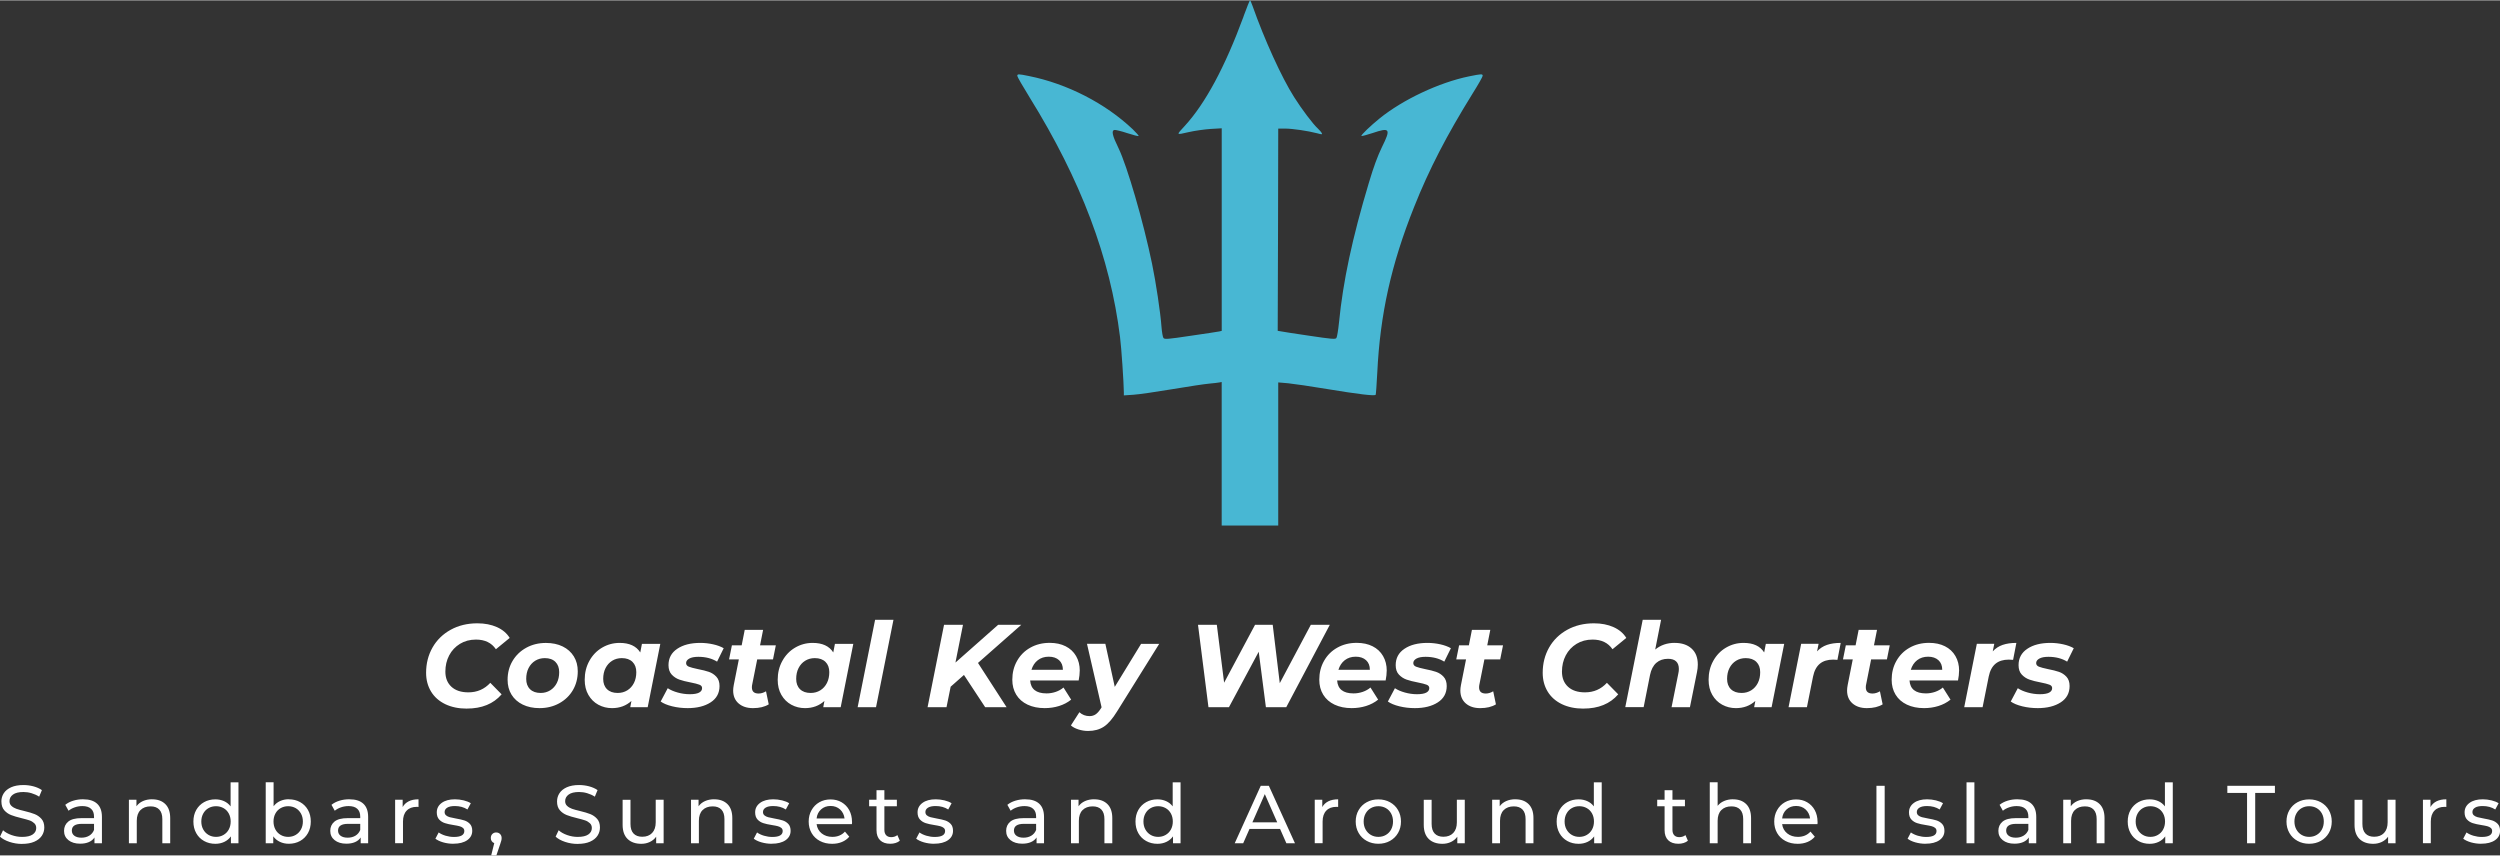 <?xml version="1.0" encoding="UTF-8"?><svg id="a" xmlns="http://www.w3.org/2000/svg" width="8.56in" height="2.93in" viewBox="0 0 616.34 210.81"><rect x="0" y="0" width="616.34" height="210.81" fill="#333333" stroke="none"/><defs><style>.d{fill:#fff;}.e{fill:#48b7d3;}</style></defs><path id="b" class="d" d="M5.43,207.98c-1.07,0-2.1-.17-3.09-.5-.99-.33-1.77-.76-2.34-1.29h0l.75-1.58c.54.49,1.23.88,2.08,1.18.84.3,1.71.46,2.6.46h0c1.17,0,2.05-.2,2.63-.6.58-.4.87-.93.87-1.59h0c0-.49-.16-.88-.48-1.18-.32-.3-.71-.54-1.17-.7-.47-.16-1.12-.34-1.97-.55h0c-1.07-.26-1.93-.51-2.58-.77-.65-.26-1.22-.65-1.68-1.18-.47-.53-.7-1.25-.7-2.16H.34c0-.76.2-1.44.6-2.05.4-.61,1-1.09,1.81-1.46.81-.36,1.82-.55,3.02-.55h0c.84,0,1.66.11,2.47.32.81.22,1.51.53,2.09.93h0l-.67,1.62c-.59-.38-1.23-.66-1.9-.86-.68-.2-1.34-.29-1.98-.29h0c-1.15,0-2.01.21-2.58.63-.57.42-.86.96-.86,1.62h0c0,.49.16.88.49,1.18.32.3.73.54,1.2.71.48.17,1.13.35,1.95.54h0c1.07.26,1.92.51,2.57.77s1.2.65,1.67,1.17.7,1.24.7,2.13h0c0,.74-.2,1.42-.61,2.04-.41.61-1.02,1.1-1.84,1.46-.82.36-1.84.54-3.04.54h0ZM20.54,196.98c1.49,0,2.62.36,3.41,1.09.79.73,1.18,1.82,1.18,3.26h0v6.48h-1.84v-1.42c-.32.5-.79.88-1.39,1.14-.6.26-1.31.39-2.14.39h0c-1.2,0-2.16-.29-2.89-.87-.72-.58-1.08-1.34-1.08-2.29h0c0-.94.34-1.7,1.03-2.28.69-.57,1.78-.86,3.28-.86h3.08v-.38c0-.84-.24-1.48-.73-1.92-.49-.45-1.2-.67-2.15-.67h0c-.63,0-1.26.1-1.86.31-.61.21-1.12.49-1.54.84h0l-.81-1.46c.55-.45,1.22-.79,1.98-1.02.77-.24,1.59-.35,2.45-.35h0ZM20.09,206.44c.74,0,1.38-.17,1.92-.5.54-.33.93-.8,1.17-1.41h0v-1.5h-3c-1.65,0-2.47.55-2.47,1.66h0c0,.54.21.97.63,1.28.42.31,1,.47,1.74.47h0ZM37.51,196.98c1.36,0,2.45.39,3.25,1.18.8.79,1.2,1.95,1.2,3.47h0v6.18h-1.94v-5.95c0-1.04-.25-1.82-.75-2.35-.5-.53-1.22-.79-2.15-.79h0c-1.05,0-1.88.31-2.49.92-.61.61-.91,1.5-.91,2.64h0v5.53h-1.94v-10.73h1.86v1.62c.39-.55.92-.98,1.59-1.28.67-.3,1.43-.45,2.28-.45h0ZM56.85,192.79h1.94v15.03h-1.86v-1.7c-.43.59-.98,1.05-1.64,1.36-.66.31-1.39.47-2.19.47h0c-1.04,0-1.97-.23-2.79-.69-.82-.46-1.47-1.1-1.93-1.93-.47-.83-.7-1.79-.7-2.87h0c0-1.08.23-2.03.7-2.86.47-.82,1.11-1.46,1.93-1.92.82-.46,1.76-.69,2.79-.69h0c.77,0,1.48.15,2.13.44.65.29,1.19.72,1.62,1.29h0v-5.91ZM53.26,206.24c.68,0,1.29-.16,1.84-.48.55-.32.99-.76,1.3-1.34.31-.57.47-1.23.47-1.97h0c0-.74-.16-1.4-.47-1.97-.31-.57-.74-1.02-1.3-1.33-.55-.31-1.17-.47-1.84-.47h0c-.69,0-1.31.16-1.85.47-.55.31-.98.75-1.3,1.33s-.48,1.23-.48,1.97h0c0,.74.16,1.4.48,1.97.32.57.75,1.02,1.3,1.34.55.32,1.16.48,1.85.48h0ZM71.2,196.98c1.04,0,1.97.23,2.79.69.82.46,1.47,1.1,1.93,1.92.47.82.7,1.78.7,2.86h0c0,1.08-.23,2.04-.7,2.87-.47.83-1.11,1.47-1.93,1.93-.82.46-1.76.69-2.79.69h0c-.8,0-1.53-.16-2.19-.47-.66-.31-1.21-.76-1.64-1.36h0v1.7h-1.86v-15.03h1.94v5.91c.43-.57.97-1,1.62-1.29.65-.29,1.36-.44,2.13-.44h0ZM71.04,206.24c.69,0,1.31-.16,1.85-.48.55-.32.98-.76,1.3-1.34.32-.57.48-1.23.48-1.97h0c0-.74-.16-1.4-.48-1.97s-.75-1.02-1.3-1.33c-.55-.31-1.16-.47-1.85-.47h0c-.68,0-1.29.16-1.84.47-.55.31-.99.75-1.3,1.33-.31.57-.47,1.23-.47,1.97h0c0,.74.16,1.4.47,1.97.31.57.74,1.02,1.3,1.34.55.32,1.17.48,1.84.48h0ZM86.17,196.98c1.49,0,2.62.36,3.41,1.09.79.73,1.18,1.82,1.18,3.26h0v6.48h-1.84v-1.42c-.32.5-.79.88-1.39,1.14-.6.26-1.31.39-2.14.39h0c-1.2,0-2.16-.29-2.89-.87-.72-.58-1.08-1.34-1.08-2.29h0c0-.94.34-1.7,1.03-2.28.69-.57,1.78-.86,3.28-.86h3.08v-.38c0-.84-.24-1.48-.73-1.92-.49-.45-1.2-.67-2.15-.67h0c-.63,0-1.26.1-1.86.31-.61.21-1.12.49-1.54.84h0l-.81-1.46c.55-.45,1.22-.79,1.98-1.02.77-.24,1.59-.35,2.45-.35h0ZM85.72,206.44c.74,0,1.38-.17,1.92-.5.54-.33.93-.8,1.17-1.41h0v-1.5h-3c-1.65,0-2.47.55-2.47,1.66h0c0,.54.21.97.63,1.28s1,.47,1.74.47h0ZM99.27,198.89c.34-.62.84-1.09,1.5-1.42s1.46-.49,2.41-.49h0v1.88c-.11-.01-.26-.02-.45-.02h0c-1.05,0-1.88.31-2.48.94-.6.63-.9,1.52-.9,2.68h0v5.35h-1.94v-10.73h1.86v1.8ZM111.77,207.94c-.88,0-1.72-.12-2.53-.35-.81-.24-1.44-.54-1.9-.9h0l.81-1.54c.47.34,1.05.61,1.72.81.68.2,1.36.3,2.05.3h0c1.7,0,2.55-.49,2.55-1.46h0c0-.32-.11-.58-.34-.77-.23-.19-.52-.33-.86-.42-.34-.09-.83-.19-1.47-.29h0c-.86-.13-1.57-.29-2.12-.47-.55-.18-1.02-.47-1.41-.89-.39-.42-.59-1.01-.59-1.76h0c0-.97.41-1.75,1.22-2.34.81-.59,1.9-.88,3.26-.88h0c.72,0,1.43.09,2.15.26.72.18,1.3.41,1.76.71h0l-.83,1.54c-.88-.57-1.91-.85-3.1-.85h0c-.82,0-1.45.13-1.88.4-.43.27-.65.63-.65,1.07h0c0,.35.12.63.36.83.24.2.54.35.9.45.36.09.86.2,1.51.32h0c.86.15,1.56.31,2.1.48.53.17.99.46,1.37.86s.57.97.57,1.7h0c0,.97-.42,1.74-1.25,2.32-.83.57-1.96.86-3.39.86h0ZM122.36,205.16c.38,0,.69.13.94.39.25.26.37.59.37.98h0c0,.2-.02.4-.07.59-.05.19-.14.48-.27.87h0l-.95,2.81h-1.28l.75-3.02c-.26-.09-.46-.25-.62-.48-.16-.22-.23-.48-.23-.78h0c0-.4.13-.74.38-.99.26-.26.58-.38.97-.38h0ZM142.41,207.98c-1.07,0-2.1-.17-3.09-.5-.99-.33-1.77-.76-2.34-1.29h0l.75-1.58c.54.49,1.23.88,2.08,1.18.84.3,1.71.46,2.6.46h0c1.17,0,2.05-.2,2.63-.6.58-.4.87-.93.87-1.59h0c0-.49-.16-.88-.48-1.18-.32-.3-.71-.54-1.17-.7-.47-.16-1.12-.34-1.97-.55h0c-1.07-.26-1.93-.51-2.58-.77-.65-.26-1.22-.65-1.68-1.18-.47-.53-.7-1.25-.7-2.16h0c0-.76.2-1.44.6-2.05.4-.61,1-1.09,1.81-1.46.81-.36,1.82-.55,3.02-.55h0c.84,0,1.66.11,2.47.32.81.22,1.51.53,2.09.93h0l-.67,1.62c-.59-.38-1.23-.66-1.9-.86-.68-.2-1.34-.29-1.98-.29h0c-1.15,0-2.01.21-2.58.63s-.86.96-.86,1.62h0c0,.49.16.88.49,1.18.32.3.73.54,1.2.71.48.17,1.13.35,1.95.54h0c1.07.26,1.92.51,2.57.77.65.26,1.2.65,1.67,1.17s.7,1.24.7,2.13h0c0,.74-.2,1.42-.61,2.04-.41.61-1.02,1.1-1.84,1.46-.82.36-1.84.54-3.04.54h0ZM161.67,197.09h1.94v10.73h-1.84v-1.62c-.39.55-.91.98-1.55,1.29-.64.3-1.34.46-2.1.46h0c-1.43,0-2.56-.39-3.38-1.18-.82-.79-1.24-1.95-1.24-3.49h0v-6.18h1.94v5.95c0,1.04.25,1.83.75,2.36.5.53,1.22.8,2.15.8h0c1.03,0,1.84-.31,2.43-.93.59-.62.89-1.5.89-2.63h0v-5.55ZM176.09,196.98c1.36,0,2.45.39,3.25,1.18.8.79,1.2,1.95,1.2,3.47h0v6.18h-1.94v-5.95c0-1.04-.25-1.82-.75-2.35-.5-.53-1.22-.79-2.15-.79h0c-1.05,0-1.88.31-2.49.92-.61.61-.91,1.5-.91,2.64h0v5.53h-1.94v-10.73h1.86v1.62c.39-.55.92-.98,1.59-1.28.67-.3,1.43-.45,2.28-.45h0ZM190.26,207.94c-.88,0-1.72-.12-2.53-.35s-1.44-.54-1.9-.9h0l.81-1.54c.47.34,1.05.61,1.72.81.68.2,1.36.3,2.05.3h0c1.7,0,2.55-.49,2.55-1.46h0c0-.32-.11-.58-.34-.77-.23-.19-.52-.33-.86-.42-.34-.09-.83-.19-1.47-.29h0c-.86-.13-1.57-.29-2.12-.47s-1.02-.47-1.41-.89c-.39-.42-.59-1.01-.59-1.76h0c0-.97.41-1.75,1.22-2.34s1.9-.88,3.26-.88h0c.72,0,1.43.09,2.15.26.72.18,1.3.41,1.76.71h0l-.83,1.54c-.88-.57-1.91-.85-3.1-.85h0c-.82,0-1.45.13-1.88.4-.43.27-.65.63-.65,1.07h0c0,.35.12.63.36.83.24.2.54.35.9.45.36.09.86.2,1.51.32h0c.86.15,1.56.31,2.1.48.53.17.99.46,1.37.86.38.4.57.97.57,1.7h0c0,.97-.42,1.74-1.25,2.32-.83.57-1.96.86-3.39.86h0ZM210.07,202.51c0,.15-.01.34-.04.59h-8.71c.12.94.54,1.7,1.25,2.28.71.57,1.59.86,2.64.86h0c1.28,0,2.32-.43,3.1-1.3h0l1.07,1.26c-.49.57-1.09,1-1.81,1.3-.72.3-1.53.45-2.42.45h0c-1.13,0-2.14-.23-3.02-.7-.88-.47-1.56-1.12-2.04-1.95-.48-.84-.72-1.78-.72-2.83h0c0-1.04.23-1.98.7-2.81.47-.84,1.11-1.49,1.92-1.95.82-.47,1.74-.7,2.76-.7h0c1.03,0,1.94.23,2.74.7s1.43,1.12,1.88,1.95c.45.84.68,1.8.68,2.88h0ZM204.76,198.62c-.93,0-1.71.28-2.34.85-.63.57-1,1.31-1.1,2.23h6.89c-.11-.9-.48-1.64-1.1-2.22-.63-.57-1.41-.86-2.34-.86h0ZM221.23,205.79l.61,1.4c-.28.24-.63.43-1.05.56-.42.13-.85.19-1.3.19h0c-1.08,0-1.92-.29-2.51-.87-.59-.58-.89-1.41-.89-2.49h0v-5.89h-1.82v-1.6h1.82v-2.35h1.94v2.35h3.08v1.6h-3.08v5.81c0,.58.15,1.03.44,1.34.29.31.71.47,1.25.47h0c.59,0,1.1-.17,1.52-.51h0ZM230.3,207.94c-.88,0-1.72-.12-2.53-.35-.81-.24-1.44-.54-1.9-.9h0l.81-1.54c.47.34,1.05.61,1.72.81.68.2,1.36.3,2.05.3h0c1.7,0,2.55-.49,2.55-1.46h0c0-.32-.11-.58-.34-.77-.23-.19-.52-.33-.86-.42-.34-.09-.83-.19-1.47-.29h0c-.86-.13-1.57-.29-2.12-.47s-1.02-.47-1.41-.89c-.39-.42-.59-1.01-.59-1.76h0c0-.97.41-1.75,1.22-2.34.81-.59,1.9-.88,3.26-.88h0c.72,0,1.43.09,2.15.26.72.18,1.3.41,1.76.71h0l-.83,1.54c-.88-.57-1.91-.85-3.1-.85h0c-.82,0-1.45.13-1.88.4-.43.27-.65.63-.65,1.07h0c0,.35.12.63.36.83.24.2.54.35.9.45.36.09.86.2,1.51.32h0c.86.15,1.56.31,2.1.48.53.17.99.46,1.37.86.38.4.57.97.57,1.7h0c0,.97-.42,1.74-1.25,2.32-.83.57-1.96.86-3.39.86h0ZM252.8,196.98c1.49,0,2.62.36,3.41,1.09.79.73,1.18,1.82,1.18,3.26h0v6.48h-1.84v-1.42c-.32.5-.79.88-1.39,1.14-.6.26-1.31.39-2.14.39h0c-1.2,0-2.16-.29-2.89-.87-.72-.58-1.08-1.34-1.08-2.29h0c0-.94.34-1.7,1.03-2.28.69-.57,1.78-.86,3.28-.86h3.08v-.38c0-.84-.24-1.48-.73-1.92-.49-.45-1.2-.67-2.15-.67h0c-.63,0-1.26.1-1.86.31-.61.21-1.12.49-1.54.84h0l-.81-1.46c.55-.45,1.22-.79,1.98-1.02.77-.24,1.59-.35,2.45-.35h0ZM252.35,206.44c.74,0,1.38-.17,1.92-.5.54-.33.93-.8,1.17-1.41h0v-1.5h-3c-1.65,0-2.47.55-2.47,1.66h0c0,.54.21.97.63,1.28.42.31,1,.47,1.74.47h0ZM269.77,196.98c1.36,0,2.45.39,3.25,1.18.8.79,1.2,1.95,1.2,3.47h0v6.18h-1.94v-5.95c0-1.04-.25-1.82-.75-2.35-.5-.53-1.22-.79-2.15-.79h0c-1.05,0-1.88.31-2.49.92-.61.61-.91,1.5-.91,2.64h0v5.53h-1.94v-10.73h1.86v1.62c.39-.55.92-.98,1.59-1.28.67-.3,1.43-.45,2.28-.45h0ZM289.11,192.79h1.94v15.03h-1.86v-1.7c-.43.59-.98,1.05-1.64,1.36-.66.31-1.39.47-2.19.47h0c-1.04,0-1.97-.23-2.79-.69-.82-.46-1.47-1.1-1.93-1.93-.47-.83-.7-1.79-.7-2.87h0c0-1.08.23-2.03.7-2.86.47-.82,1.11-1.46,1.93-1.92.82-.46,1.76-.69,2.79-.69h0c.77,0,1.48.15,2.13.44.65.29,1.19.72,1.62,1.29h0v-5.91ZM285.53,206.24c.68,0,1.29-.16,1.84-.48.55-.32.99-.76,1.3-1.34.31-.57.47-1.23.47-1.97h0c0-.74-.16-1.4-.47-1.97-.31-.57-.74-1.02-1.3-1.33-.55-.31-1.17-.47-1.84-.47h0c-.69,0-1.31.16-1.85.47-.55.31-.98.75-1.3,1.33s-.48,1.23-.48,1.97h0c0,.74.16,1.4.48,1.97.32.57.75,1.02,1.3,1.34.55.32,1.16.48,1.85.48h0ZM317.14,207.82l-1.56-3.54h-7.53l-1.56,3.54h-2.09l6.42-14.17h2l6.44,14.17h-2.13ZM308.76,202.65h6.12l-3.06-6.95-3.06,6.95ZM325.99,198.89c.34-.62.84-1.09,1.5-1.42.66-.32,1.46-.49,2.41-.49h0v1.88c-.11-.01-.26-.02-.45-.02h0c-1.05,0-1.88.31-2.48.94-.6.63-.9,1.52-.9,2.68h0v5.35h-1.94v-10.73h1.86v1.8ZM339.82,207.94c-1.07,0-2.03-.24-2.88-.71-.85-.47-1.52-1.12-1.99-1.95-.48-.83-.72-1.77-.72-2.82h0c0-1.05.24-1.99.72-2.82.48-.83,1.14-1.48,1.99-1.94.85-.47,1.81-.7,2.88-.7h0c1.07,0,2.02.23,2.87.7.84.47,1.51,1.11,1.98,1.94.48.83.72,1.77.72,2.82h0c0,1.05-.24,1.99-.72,2.82-.48.83-1.14,1.48-1.98,1.95-.84.47-1.8.71-2.87.71h0ZM339.82,206.24c.69,0,1.31-.16,1.85-.48.55-.32.98-.76,1.29-1.34.31-.57.47-1.23.47-1.97h0c0-.74-.16-1.4-.47-1.97-.31-.57-.74-1.02-1.29-1.33-.55-.31-1.16-.47-1.85-.47h0c-.69,0-1.31.16-1.85.47-.55.31-.98.75-1.3,1.33s-.48,1.23-.48,1.97h0c0,.74.16,1.4.48,1.97.32.57.75,1.02,1.3,1.34.55.32,1.16.48,1.85.48h0ZM359.18,197.09h1.94v10.73h-1.84v-1.62c-.39.55-.91.98-1.55,1.29-.64.3-1.34.46-2.1.46h0c-1.43,0-2.56-.39-3.38-1.18s-1.24-1.95-1.24-3.49h0v-6.18h1.94v5.95c0,1.04.25,1.83.75,2.36.5.53,1.22.8,2.15.8h0c1.03,0,1.84-.31,2.43-.93s.89-1.5.89-2.63h0v-5.55ZM373.6,196.98c1.36,0,2.45.39,3.25,1.18.8.79,1.21,1.95,1.2,3.47h0v6.18h-1.94v-5.95c0-1.04-.25-1.82-.75-2.35-.5-.53-1.22-.79-2.15-.79h0c-1.05,0-1.88.31-2.49.92s-.91,1.5-.91,2.64h0v5.53h-1.94v-10.73h1.86v1.62c.39-.55.92-.98,1.59-1.28.67-.3,1.43-.45,2.28-.45h0ZM392.94,192.79h1.94v15.03h-1.86v-1.7c-.43.59-.98,1.05-1.64,1.36-.66.31-1.39.47-2.19.47h0c-1.04,0-1.97-.23-2.79-.69-.82-.46-1.47-1.1-1.93-1.93-.47-.83-.7-1.79-.7-2.87h0c0-1.08.23-2.03.7-2.86.47-.82,1.11-1.46,1.93-1.92.82-.46,1.76-.69,2.79-.69h0c.77,0,1.48.15,2.13.44.65.29,1.19.72,1.62,1.29h0v-5.91ZM389.36,206.24c.68,0,1.29-.16,1.84-.48.55-.32.99-.76,1.3-1.34.31-.57.47-1.23.47-1.97h0c0-.74-.16-1.4-.47-1.97s-.74-1.02-1.3-1.33c-.55-.31-1.17-.47-1.84-.47h0c-.69,0-1.31.16-1.85.47-.55.31-.98.75-1.3,1.33-.32.57-.48,1.23-.48,1.97h0c0,.74.16,1.4.48,1.97.32.57.75,1.02,1.3,1.34.55.32,1.16.48,1.85.48h0ZM415.52,205.79l.61,1.4c-.28.24-.63.43-1.05.56-.42.13-.85.19-1.3.19h0c-1.08,0-1.92-.29-2.51-.87-.59-.58-.89-1.41-.89-2.49h0v-5.89h-1.82v-1.6h1.82v-2.35h1.94v2.35h3.08v1.6h-3.08v5.81c0,.58.15,1.03.44,1.34.29.31.71.47,1.25.47h0c.59,0,1.1-.17,1.52-.51h0ZM427.25,196.98c1.36,0,2.45.39,3.25,1.18.8.79,1.2,1.95,1.2,3.47h0v6.18h-1.94v-5.95c0-1.04-.25-1.82-.75-2.35-.5-.53-1.22-.79-2.15-.79h0c-1.05,0-1.88.31-2.49.92-.61.61-.91,1.5-.91,2.64h0v5.53h-1.94v-15.03h1.94v5.81c.41-.51.93-.91,1.59-1.19.65-.28,1.39-.43,2.2-.43h0ZM448.11,202.51c0,.15-.01.34-.04.59h-8.71c.12.94.54,1.7,1.25,2.28.71.57,1.59.86,2.64.86h0c1.28,0,2.32-.43,3.1-1.3h0l1.07,1.26c-.49.57-1.09,1-1.81,1.3-.72.3-1.53.45-2.42.45h0c-1.13,0-2.14-.23-3.02-.7-.88-.47-1.56-1.12-2.04-1.95-.48-.84-.72-1.78-.72-2.83h0c0-1.04.23-1.98.7-2.81.47-.84,1.11-1.49,1.92-1.95s1.74-.7,2.76-.7h0c1.03,0,1.94.23,2.74.7s1.43,1.12,1.88,1.95c.45.84.68,1.8.68,2.88h0ZM442.8,198.62c-.93,0-1.71.28-2.34.85-.63.57-1,1.31-1.1,2.23h6.89c-.11-.9-.48-1.64-1.1-2.22-.63-.57-1.41-.86-2.34-.86h0ZM462.61,207.82v-14.17h2.03v14.17h-2.03ZM474.72,207.94c-.88,0-1.72-.12-2.53-.35s-1.44-.54-1.9-.9h0l.81-1.54c.47.34,1.05.61,1.72.81.68.2,1.36.3,2.05.3h0c1.7,0,2.55-.49,2.55-1.46h0c0-.32-.11-.58-.34-.77-.23-.19-.52-.33-.86-.42-.34-.09-.83-.19-1.47-.29h0c-.86-.13-1.57-.29-2.12-.47-.55-.18-1.02-.47-1.41-.89-.39-.42-.59-1.01-.59-1.76h0c0-.97.41-1.75,1.22-2.34.81-.59,1.9-.88,3.26-.88h0c.72,0,1.43.09,2.15.26.72.18,1.3.41,1.76.71h0l-.83,1.54c-.88-.57-1.91-.85-3.1-.85h0c-.82,0-1.45.13-1.88.4-.43.27-.65.63-.65,1.07h0c0,.35.12.63.36.83.24.2.54.35.9.45.36.09.86.2,1.51.32h0c.86.15,1.56.31,2.1.48.53.17.99.46,1.37.86.38.4.57.97.57,1.7h0c0,.97-.42,1.74-1.25,2.32-.83.57-1.96.86-3.39.86h0ZM484.82,207.82v-15.03h1.94v15.03h-1.94ZM497.42,196.98c1.49,0,2.62.36,3.41,1.09.79.73,1.18,1.82,1.18,3.26h0v6.48h-1.84v-1.42c-.32.5-.79.88-1.39,1.14-.6.26-1.31.39-2.14.39h0c-1.2,0-2.16-.29-2.89-.87-.72-.58-1.08-1.34-1.08-2.29h0c0-.94.34-1.7,1.03-2.28.69-.57,1.78-.86,3.28-.86h3.08v-.38c0-.84-.24-1.48-.73-1.92-.49-.45-1.2-.67-2.15-.67h0c-.63,0-1.26.1-1.86.31-.61.21-1.12.49-1.54.84h0l-.81-1.46c.55-.45,1.22-.79,1.98-1.02.77-.24,1.59-.35,2.45-.35h0ZM496.97,206.44c.74,0,1.38-.17,1.92-.5.54-.33.93-.8,1.17-1.41h0v-1.5h-3c-1.65,0-2.47.55-2.47,1.66h0c0,.54.21.97.63,1.28s1,.47,1.74.47h0ZM514.39,196.98c1.36,0,2.45.39,3.25,1.18.8.79,1.2,1.95,1.2,3.47h0v6.18h-1.94v-5.95c0-1.04-.25-1.82-.75-2.35-.5-.53-1.22-.79-2.15-.79h0c-1.05,0-1.88.31-2.49.92-.61.61-.91,1.5-.91,2.64h0v5.53h-1.94v-10.73h1.86v1.62c.39-.55.92-.98,1.59-1.28.67-.3,1.43-.45,2.28-.45h0ZM533.73,192.79h1.94v15.03h-1.86v-1.7c-.43.59-.98,1.05-1.64,1.36-.66.31-1.39.47-2.19.47h0c-1.04,0-1.97-.23-2.79-.69-.82-.46-1.47-1.1-1.93-1.93-.47-.83-.7-1.79-.7-2.87h0c0-1.08.23-2.03.7-2.86.47-.82,1.11-1.46,1.93-1.92.82-.46,1.76-.69,2.79-.69h0c.77,0,1.48.15,2.13.44.65.29,1.19.72,1.62,1.29h0v-5.91ZM530.15,206.24c.68,0,1.29-.16,1.84-.48.55-.32.99-.76,1.3-1.34.31-.57.47-1.23.47-1.97h0c0-.74-.16-1.4-.47-1.97-.31-.57-.74-1.02-1.3-1.33-.55-.31-1.17-.47-1.84-.47h0c-.69,0-1.31.16-1.85.47-.55.31-.98.75-1.3,1.33-.32.57-.48,1.23-.48,1.97h0c0,.74.16,1.4.48,1.97.32.57.75,1.02,1.3,1.34.55.32,1.16.48,1.85.48h0ZM553.98,207.82v-12.41h-4.86v-1.76h11.73v1.76h-4.86v12.41h-2ZM569.29,207.94c-1.07,0-2.03-.24-2.88-.71-.85-.47-1.52-1.12-1.99-1.95-.48-.83-.72-1.77-.72-2.82h0c0-1.05.24-1.99.72-2.82s1.14-1.48,1.99-1.94c.85-.47,1.81-.7,2.88-.7h0c1.07,0,2.02.23,2.87.7.84.47,1.51,1.11,1.98,1.94.48.83.72,1.77.72,2.82h0c0,1.05-.24,1.99-.72,2.82-.48.83-1.14,1.48-1.98,1.95-.84.47-1.8.71-2.87.71h0ZM569.29,206.24c.69,0,1.31-.16,1.85-.48.55-.32.98-.76,1.29-1.34.31-.57.47-1.23.47-1.97h0c0-.74-.16-1.4-.47-1.97-.31-.57-.74-1.02-1.29-1.33-.55-.31-1.16-.47-1.85-.47h0c-.69,0-1.31.16-1.85.47-.55.31-.98.75-1.3,1.33-.32.57-.48,1.23-.48,1.97h0c0,.74.16,1.4.48,1.97.32.57.75,1.02,1.3,1.34.55.32,1.16.48,1.85.48h0ZM588.65,197.09h1.94v10.73h-1.84v-1.62c-.39.55-.91.98-1.55,1.29-.64.3-1.34.46-2.1.46h0c-1.43,0-2.56-.39-3.38-1.18-.82-.79-1.24-1.95-1.24-3.49h0v-6.18h1.94v5.95c0,1.04.25,1.83.75,2.36.5.53,1.22.8,2.15.8h0c1.03,0,1.84-.31,2.43-.93.59-.62.89-1.5.89-2.63h0v-5.55ZM599.2,198.89c.34-.62.84-1.09,1.5-1.42s1.46-.49,2.41-.49h0v1.88c-.11-.01-.26-.02-.45-.02h0c-1.05,0-1.88.31-2.48.94-.6.63-.9,1.52-.9,2.68h0v5.35h-1.94v-10.73h1.86v1.8ZM611.7,207.94c-.88,0-1.72-.12-2.53-.35-.81-.24-1.44-.54-1.9-.9h0l.81-1.54c.47.34,1.05.61,1.72.81.68.2,1.36.3,2.05.3h0c1.7,0,2.55-.49,2.55-1.46h0c0-.32-.11-.58-.34-.77-.23-.19-.52-.33-.86-.42-.34-.09-.83-.19-1.47-.29h0c-.86-.13-1.57-.29-2.12-.47s-1.02-.47-1.41-.89c-.39-.42-.59-1.01-.59-1.76h0c0-.97.41-1.75,1.22-2.34.81-.59,1.9-.88,3.26-.88h0c.72,0,1.43.09,2.15.26.72.18,1.3.41,1.76.71h0l-.83,1.54c-.88-.57-1.91-.85-3.1-.85h0c-.82,0-1.45.13-1.88.4-.43.27-.65.63-.65,1.07h0c0,.35.12.63.36.83.24.2.54.35.9.45.36.09.86.2,1.51.32h0c.86.15,1.56.31,2.1.48.53.17.99.46,1.37.86.38.4.57.97.57,1.7h0c0,.97-.42,1.74-1.25,2.32-.83.57-1.96.86-3.39.86h0Z"/><path id="c" class="d" d="M115.1,174.62c-2.03,0-3.81-.37-5.33-1.1-1.52-.74-2.69-1.77-3.5-3.11-.81-1.34-1.22-2.87-1.22-4.62h0c0-2.3.53-4.38,1.58-6.23,1.05-1.85,2.54-3.3,4.46-4.37,1.92-1.06,4.11-1.6,6.59-1.6h0c1.82,0,3.43.31,4.82.93,1.39.62,2.45,1.51,3.16,2.67h0l-3.4,2.79c-1.08-1.59-2.72-2.38-4.91-2.38h0c-1.49,0-2.81.35-3.95,1.05s-2.03,1.64-2.66,2.84c-.63,1.2-.94,2.54-.94,4.01h0c0,1.57.5,2.81,1.49,3.73,1,.92,2.39,1.38,4.19,1.38h0c2.15,0,3.95-.78,5.4-2.35h0l2.79,2.84c-2.01,2.34-4.88,3.51-8.59,3.51h0ZM133.01,174.5c-1.57,0-2.95-.29-4.14-.87-1.19-.58-2.11-1.4-2.76-2.45-.65-1.05-.97-2.28-.97-3.67h0c0-1.72.41-3.27,1.22-4.64.81-1.37,1.94-2.46,3.37-3.25,1.43-.79,3.05-1.19,4.85-1.19h0c1.59,0,2.97.29,4.15.87,1.18.58,2.09,1.4,2.74,2.45.65,1.05.97,2.28.97,3.67h0c0,1.72-.4,3.27-1.2,4.64-.8,1.37-1.93,2.46-3.37,3.25-1.44.79-3.06,1.19-4.86,1.19h0ZM133.3,170.76c.87,0,1.65-.22,2.35-.65.7-.44,1.24-1.04,1.63-1.81.39-.77.58-1.66.58-2.67h0c0-1.06-.31-1.91-.93-2.53-.62-.62-1.49-.93-2.61-.93h0c-.89,0-1.68.22-2.38.65-.7.44-1.24,1.04-1.63,1.81-.39.77-.58,1.66-.58,2.67h0c0,1.06.31,1.91.94,2.53.63.62,1.5.93,2.63.93h0ZM158.26,158.65h4.53l-3.11,15.62h-4.3l.29-1.54c-1.3,1.18-2.89,1.77-4.79,1.77h0c-1.22,0-2.34-.28-3.37-.84-1.03-.56-1.84-1.37-2.45-2.42-.61-1.05-.91-2.3-.91-3.73h0c0-1.72.38-3.28,1.15-4.66.76-1.38,1.8-2.47,3.12-3.25,1.32-.78,2.77-1.18,4.35-1.18h0c2.4,0,4.09.78,5.08,2.35h0l.41-2.12ZM152.28,170.76c.89,0,1.68-.22,2.38-.65.7-.44,1.24-1.04,1.63-1.81.39-.77.58-1.66.58-2.67h0c0-1.06-.31-1.91-.94-2.53-.63-.62-1.5-.93-2.63-.93h0c-.89,0-1.68.22-2.38.65-.7.44-1.24,1.04-1.63,1.81-.39.77-.58,1.66-.58,2.67h0c0,1.06.31,1.91.94,2.53.63.62,1.5.93,2.63.93h0ZM169.56,174.5c-1.35,0-2.64-.15-3.85-.45-1.21-.3-2.15-.69-2.83-1.18h0l1.74-3.28c.68.45,1.5.8,2.48,1.07.98.27,1.96.41,2.95.41h0c1.03,0,1.79-.13,2.29-.39.5-.26.75-.63.75-1.12h0c0-.39-.22-.67-.67-.84-.45-.17-1.16-.36-2.15-.55h0c-1.12-.21-2.05-.45-2.77-.7s-1.35-.66-1.89-1.23c-.53-.57-.8-1.35-.8-2.34h0c0-1.72.72-3.07,2.16-4.03,1.44-.97,3.33-1.45,5.68-1.45h0c1.08,0,2.14.12,3.16.35,1.03.23,1.9.55,2.61.96h0l-1.63,3.31c-1.28-.79-2.82-1.19-4.62-1.19h0c-.99,0-1.74.15-2.25.44s-.77.66-.77,1.1h0c0,.41.22.7.67.89.45.18,1.19.38,2.24.6h0c1.1.21,2.01.44,2.71.68s1.32.64,1.84,1.2c.52.56.78,1.33.78,2.29h0c0,1.74-.73,3.09-2.19,4.03-1.46.95-3.35,1.42-5.68,1.42h0ZM186.68,162.48l-1.25,6.27c-.04.15-.06.37-.06.64h0c0,1.01.55,1.51,1.65,1.51h0c.6,0,1.21-.18,1.83-.55h0l.67,3.22c-1.01.62-2.3.93-3.89.93h0c-1.47,0-2.65-.39-3.54-1.16-.89-.77-1.34-1.84-1.34-3.19h0c0-.39.05-.84.15-1.36h0l1.25-6.3h-2.41l.7-3.48h2.41l.75-3.8h4.53l-.75,3.8h3.89l-.7,3.48h-3.89ZM205.84,158.65h4.53l-3.11,15.62h-4.3l.29-1.54c-1.3,1.18-2.89,1.77-4.79,1.77h0c-1.22,0-2.34-.28-3.37-.84-1.03-.56-1.84-1.37-2.45-2.42-.61-1.05-.91-2.3-.91-3.73h0c0-1.72.38-3.28,1.15-4.66.76-1.38,1.8-2.47,3.12-3.25,1.32-.78,2.77-1.18,4.35-1.18h0c2.4,0,4.09.78,5.08,2.35h0l.41-2.12ZM199.86,170.76c.89,0,1.68-.22,2.38-.65.7-.44,1.24-1.04,1.63-1.81.39-.77.58-1.66.58-2.67h0c0-1.06-.31-1.91-.94-2.53-.63-.62-1.5-.93-2.63-.93h0c-.89,0-1.68.22-2.38.65-.7.44-1.24,1.04-1.63,1.81-.39.77-.58,1.66-.58,2.67h0c0,1.06.31,1.91.94,2.53.63.62,1.5.93,2.63.93h0ZM211.44,174.27l4.3-21.54h4.53l-4.3,21.54h-4.53ZM251.79,153.95l-10.68,9.41,7.05,10.91h-5.28l-5.23-7.95-3.28,2.9-1.02,5.05h-4.67l4.06-20.32h4.67l-1.86,9.32,10.54-9.32h5.69ZM266.19,165.3c0,.72-.09,1.51-.26,2.38h-11.96c.15,2.13,1.5,3.19,4.04,3.19h0c.79,0,1.55-.13,2.28-.38s1.36-.61,1.9-1.07h0l1.89,2.99c-.87.7-1.87,1.22-2.99,1.57-1.12.35-2.3.52-3.54.52h0c-1.61,0-3.01-.29-4.22-.86-1.21-.57-2.14-1.39-2.79-2.45-.65-1.06-.97-2.29-.97-3.69h0c0-1.72.39-3.28,1.18-4.66.78-1.38,1.87-2.47,3.27-3.25,1.39-.78,2.98-1.18,4.76-1.18h0c1.51,0,2.82.28,3.93.84,1.11.56,1.97,1.36,2.58,2.41.61,1.05.91,2.25.91,3.63h0ZM258.56,161.82c-1.06,0-1.96.29-2.7.86-.74.57-1.26,1.36-1.57,2.37h7.75c0-1.01-.31-1.79-.94-2.37-.63-.57-1.48-.86-2.54-.86h0ZM281.32,158.65h4.47l-10.39,16.66c-1.12,1.82-2.21,3.08-3.27,3.77s-2.35,1.05-3.88,1.05h0c-.81,0-1.61-.13-2.39-.38-.78-.25-1.4-.58-1.84-.99h0l2.09-3.25c.7.64,1.53.96,2.5.96h0c.58,0,1.08-.15,1.51-.44s.86-.78,1.31-1.48h0l.15-.26-3.6-15.65h4.53l2.32,10.62,6.5-10.62ZM323.18,153.95h4.67l-10.74,20.32h-5.02l-1.77-13.67-7.34,13.67h-5.05l-2.58-20.32h4.64l1.8,14.28,7.63-14.28h4.35l1.74,14.4,7.66-14.4ZM341.87,165.3c0,.72-.09,1.51-.26,2.38h-11.96c.15,2.13,1.5,3.19,4.04,3.19h0c.79,0,1.55-.13,2.28-.38s1.36-.61,1.9-1.07h0l1.89,2.99c-.87.7-1.87,1.22-2.99,1.57-1.12.35-2.3.52-3.54.52h0c-1.61,0-3.01-.29-4.22-.86-1.21-.57-2.14-1.39-2.79-2.45-.65-1.06-.97-2.29-.97-3.69h0c0-1.72.39-3.28,1.18-4.66.78-1.38,1.87-2.47,3.27-3.25,1.39-.78,2.98-1.18,4.76-1.18h0c1.51,0,2.82.28,3.93.84s1.97,1.36,2.58,2.41c.61,1.05.91,2.25.91,3.63h0ZM334.24,161.82c-1.06,0-1.96.29-2.7.86-.74.57-1.26,1.36-1.57,2.37h7.75c0-1.01-.31-1.79-.94-2.37-.63-.57-1.48-.86-2.54-.86h0ZM348.84,174.5c-1.35,0-2.64-.15-3.85-.45-1.21-.3-2.15-.69-2.83-1.18h0l1.74-3.28c.68.45,1.5.8,2.48,1.07s1.96.41,2.95.41h0c1.03,0,1.79-.13,2.29-.39.5-.26.75-.63.75-1.12h0c0-.39-.22-.67-.67-.84-.45-.17-1.16-.36-2.15-.55h0c-1.12-.21-2.05-.45-2.77-.7s-1.35-.66-1.89-1.23-.8-1.35-.8-2.34h0c0-1.72.72-3.07,2.16-4.03,1.44-.97,3.33-1.45,5.68-1.45h0c1.08,0,2.14.12,3.16.35,1.03.23,1.9.55,2.61.96h0l-1.63,3.31c-1.28-.79-2.82-1.19-4.62-1.19h0c-.99,0-1.74.15-2.25.44s-.77.66-.77,1.1h0c0,.41.22.7.67.89.45.18,1.19.38,2.24.6h0c1.1.21,2.01.44,2.71.68s1.32.64,1.84,1.2c.52.56.78,1.33.78,2.29h0c0,1.74-.73,3.09-2.19,4.03-1.46.95-3.35,1.42-5.68,1.42h0ZM365.96,162.48l-1.25,6.27c-.04.15-.06.37-.06.64h0c0,1.01.55,1.51,1.65,1.51h0c.6,0,1.21-.18,1.83-.55h0l.67,3.22c-1.01.62-2.3.93-3.89.93h0c-1.47,0-2.65-.39-3.54-1.16-.89-.77-1.34-1.84-1.34-3.19h0c0-.39.05-.84.15-1.36h0l1.25-6.3h-2.41l.7-3.48h2.41l.75-3.8h4.53l-.75,3.8h3.89l-.7,3.48h-3.89ZM390.38,174.62c-2.03,0-3.81-.37-5.33-1.1-1.52-.74-2.69-1.77-3.5-3.11-.81-1.34-1.22-2.87-1.22-4.62h0c0-2.3.53-4.38,1.58-6.23,1.05-1.85,2.54-3.3,4.46-4.37,1.92-1.06,4.11-1.6,6.59-1.6h0c1.82,0,3.43.31,4.82.93,1.39.62,2.45,1.51,3.16,2.67h0l-3.4,2.79c-1.08-1.59-2.72-2.38-4.91-2.38h0c-1.49,0-2.81.35-3.95,1.05-1.14.7-2.03,1.64-2.66,2.84-.63,1.2-.94,2.54-.94,4.01h0c0,1.57.5,2.81,1.49,3.73,1,.92,2.39,1.38,4.19,1.38h0c2.15,0,3.95-.78,5.4-2.35h0l2.79,2.84c-2.01,2.34-4.88,3.51-8.59,3.51h0ZM412.88,158.42c1.74,0,3.13.46,4.15,1.39,1.03.93,1.54,2.24,1.54,3.95h0c0,.62-.07,1.24-.2,1.86h0l-1.74,8.65h-4.53l1.68-8.36c.08-.33.12-.69.12-1.07h0c0-.81-.22-1.43-.67-1.86-.45-.43-1.11-.64-2-.64h0c-1.16,0-2.12.33-2.89,1-.76.67-1.28,1.67-1.55,3h0l-1.57,7.92h-4.53l4.3-21.54h4.53l-1.45,7.34c1.34-1.1,2.94-1.65,4.82-1.65h0ZM435.34,158.65h4.53l-3.11,15.62h-4.3l.29-1.54c-1.3,1.18-2.89,1.77-4.79,1.77h0c-1.22,0-2.34-.28-3.37-.84-1.03-.56-1.84-1.37-2.45-2.42-.61-1.05-.91-2.3-.91-3.73h0c0-1.72.38-3.28,1.15-4.66.76-1.38,1.8-2.47,3.12-3.25,1.32-.78,2.77-1.18,4.35-1.18h0c2.4,0,4.09.78,5.08,2.35h0l.41-2.12ZM429.36,170.76c.89,0,1.68-.22,2.38-.65.7-.44,1.24-1.04,1.63-1.81.39-.77.58-1.66.58-2.67h0c0-1.06-.31-1.91-.94-2.53-.63-.62-1.5-.93-2.63-.93h0c-.89,0-1.68.22-2.38.65-.7.44-1.24,1.04-1.63,1.81-.39.77-.58,1.66-.58,2.67h0c0,1.06.31,1.91.94,2.53.63.62,1.5.93,2.63.93h0ZM447.97,160.51c.68-.74,1.49-1.27,2.45-1.6s2.09-.49,3.38-.49h0l-.81,4.18c-.54-.04-.89-.06-1.05-.06h0c-1.37,0-2.47.34-3.29,1.02-.82.68-1.38,1.73-1.67,3.16h0l-1.51,7.55h-4.53l3.11-15.62h4.3l-.38,1.86ZM461.3,162.48l-1.25,6.27c-.04.15-.06.37-.06.64h0c0,1.01.55,1.51,1.65,1.51h0c.6,0,1.21-.18,1.83-.55h0l.67,3.22c-1.01.62-2.3.93-3.89.93h0c-1.47,0-2.65-.39-3.54-1.16-.89-.77-1.34-1.84-1.34-3.19h0c0-.39.05-.84.15-1.36h0l1.25-6.3h-2.41l.7-3.48h2.41l.75-3.8h4.53l-.75,3.8h3.89l-.7,3.48h-3.89ZM482.98,165.3c0,.72-.09,1.51-.26,2.38h-11.96c.15,2.13,1.5,3.19,4.04,3.19h0c.79,0,1.55-.13,2.28-.38s1.36-.61,1.9-1.07h0l1.89,2.99c-.87.7-1.87,1.22-2.99,1.57-1.12.35-2.3.52-3.54.52h0c-1.61,0-3.01-.29-4.22-.86-1.21-.57-2.14-1.39-2.79-2.45-.65-1.06-.97-2.29-.97-3.69h0c0-1.72.39-3.28,1.18-4.66.78-1.38,1.87-2.47,3.27-3.25,1.39-.78,2.98-1.18,4.76-1.18h0c1.51,0,2.82.28,3.93.84,1.11.56,1.97,1.36,2.58,2.41.61,1.05.91,2.25.91,3.63h0ZM475.35,161.82c-1.06,0-1.96.29-2.7.86-.74.57-1.26,1.36-1.57,2.37h7.75c0-1.01-.31-1.79-.94-2.37-.63-.57-1.48-.86-2.54-.86h0ZM491.28,160.51c.68-.74,1.49-1.27,2.45-1.6s2.09-.49,3.38-.49h0l-.81,4.18c-.54-.04-.89-.06-1.05-.06h0c-1.37,0-2.47.34-3.29,1.02-.82.68-1.38,1.73-1.67,3.16h0l-1.51,7.55h-4.53l3.11-15.62h4.3l-.38,1.86ZM502.4,174.5c-1.35,0-2.64-.15-3.85-.45-1.21-.3-2.15-.69-2.83-1.18h0l1.74-3.28c.68.45,1.5.8,2.48,1.07s1.96.41,2.95.41h0c1.03,0,1.79-.13,2.29-.39.5-.26.75-.63.75-1.12h0c0-.39-.22-.67-.67-.84s-1.16-.36-2.15-.55h0c-1.12-.21-2.05-.45-2.77-.7s-1.35-.66-1.89-1.23-.8-1.35-.8-2.34h0c0-1.72.72-3.07,2.16-4.03,1.44-.97,3.33-1.45,5.68-1.45h0c1.08,0,2.14.12,3.16.35,1.03.23,1.9.55,2.61.96h0l-1.63,3.31c-1.28-.79-2.82-1.19-4.62-1.19h0c-.99,0-1.74.15-2.25.44s-.77.66-.77,1.1h0c0,.41.22.7.67.89.45.18,1.19.38,2.24.6h0c1.1.21,2.01.44,2.71.68s1.32.64,1.84,1.2c.52.56.78,1.33.78,2.29h0c0,1.74-.73,3.09-2.19,4.03-1.46.95-3.35,1.42-5.68,1.42h0Z"/><path class="e" d="M306.59,3.97c-4.61,12.52-9.44,21.47-14.5,26.99-2.15,2.33-2.2,2.25.88,1.55,1.5-.35,3.97-.7,5.5-.8l2.73-.16v49.94l-.59.14c-.35.08-3.51.56-7.05,1.07-5.71.86-6.46.91-6.73.54-.16-.21-.38-1.45-.48-2.73-.24-3.46-1.39-11.07-2.33-15.58-2.12-10.29-6.14-24.1-8.26-28.47-1.53-3.11-1.8-4.34-1.02-4.5.27-.05,1.69.29,3.16.78,1.45.48,2.73.8,2.81.72.08-.08-.56-.8-1.42-1.64-6.78-6.43-16.19-11.26-25.65-13.16-2.6-.53-2.84-.53-2.84-.02,0,.21,1.37,2.6,3.03,5.28,12.65,20.4,19.89,39.57,22.3,59.11.35,2.71.91,11.18.94,13.59v.78l2.36-.16c1.29-.08,5.6-.7,9.57-1.37,3.99-.67,8.1-1.29,9.11-1.37,1.05-.11,2.15-.21,2.49-.29l.59-.11v35.38h13.94v-35.28l2.44.21c1.34.14,5.66.75,9.6,1.42,7.61,1.26,11.77,1.77,11.98,1.42.08-.11.24-2.57.4-5.5.7-14.37,3.43-26.67,9.09-40.83,3.7-9.3,7.99-17.58,14.42-27.96,1.37-2.17,2.47-4.13,2.47-4.34,0-.51-.24-.51-3.38.13-7.32,1.5-16.27,5.71-22.01,10.35-2.2,1.77-4.69,4.16-4.51,4.34.08.08,1.31-.24,2.76-.72,4.29-1.45,4.56-1.07,2.31,3.46-1.05,2.17-2.04,4.8-3.24,8.85-4.08,13.59-6.35,24.21-7.35,34.39-.19,1.9-.48,3.62-.64,3.83-.24.35-1.15.27-6.7-.56-3.54-.51-6.73-1.02-7.1-1.1l-.67-.11.08-24.93.05-24.93h1.69c1.8,0,5.6.56,7.88,1.15,1.26.35,1.37.32,1.15-.05-.11-.24-.54-.72-.94-1.1-1.21-1.1-4.02-4.83-5.87-7.77-3.08-4.85-7.32-14.18-10.24-22.46-.27-.75-.54-1.39-.62-1.39-.11,0-.8,1.8-1.61,3.97Z"/></svg>